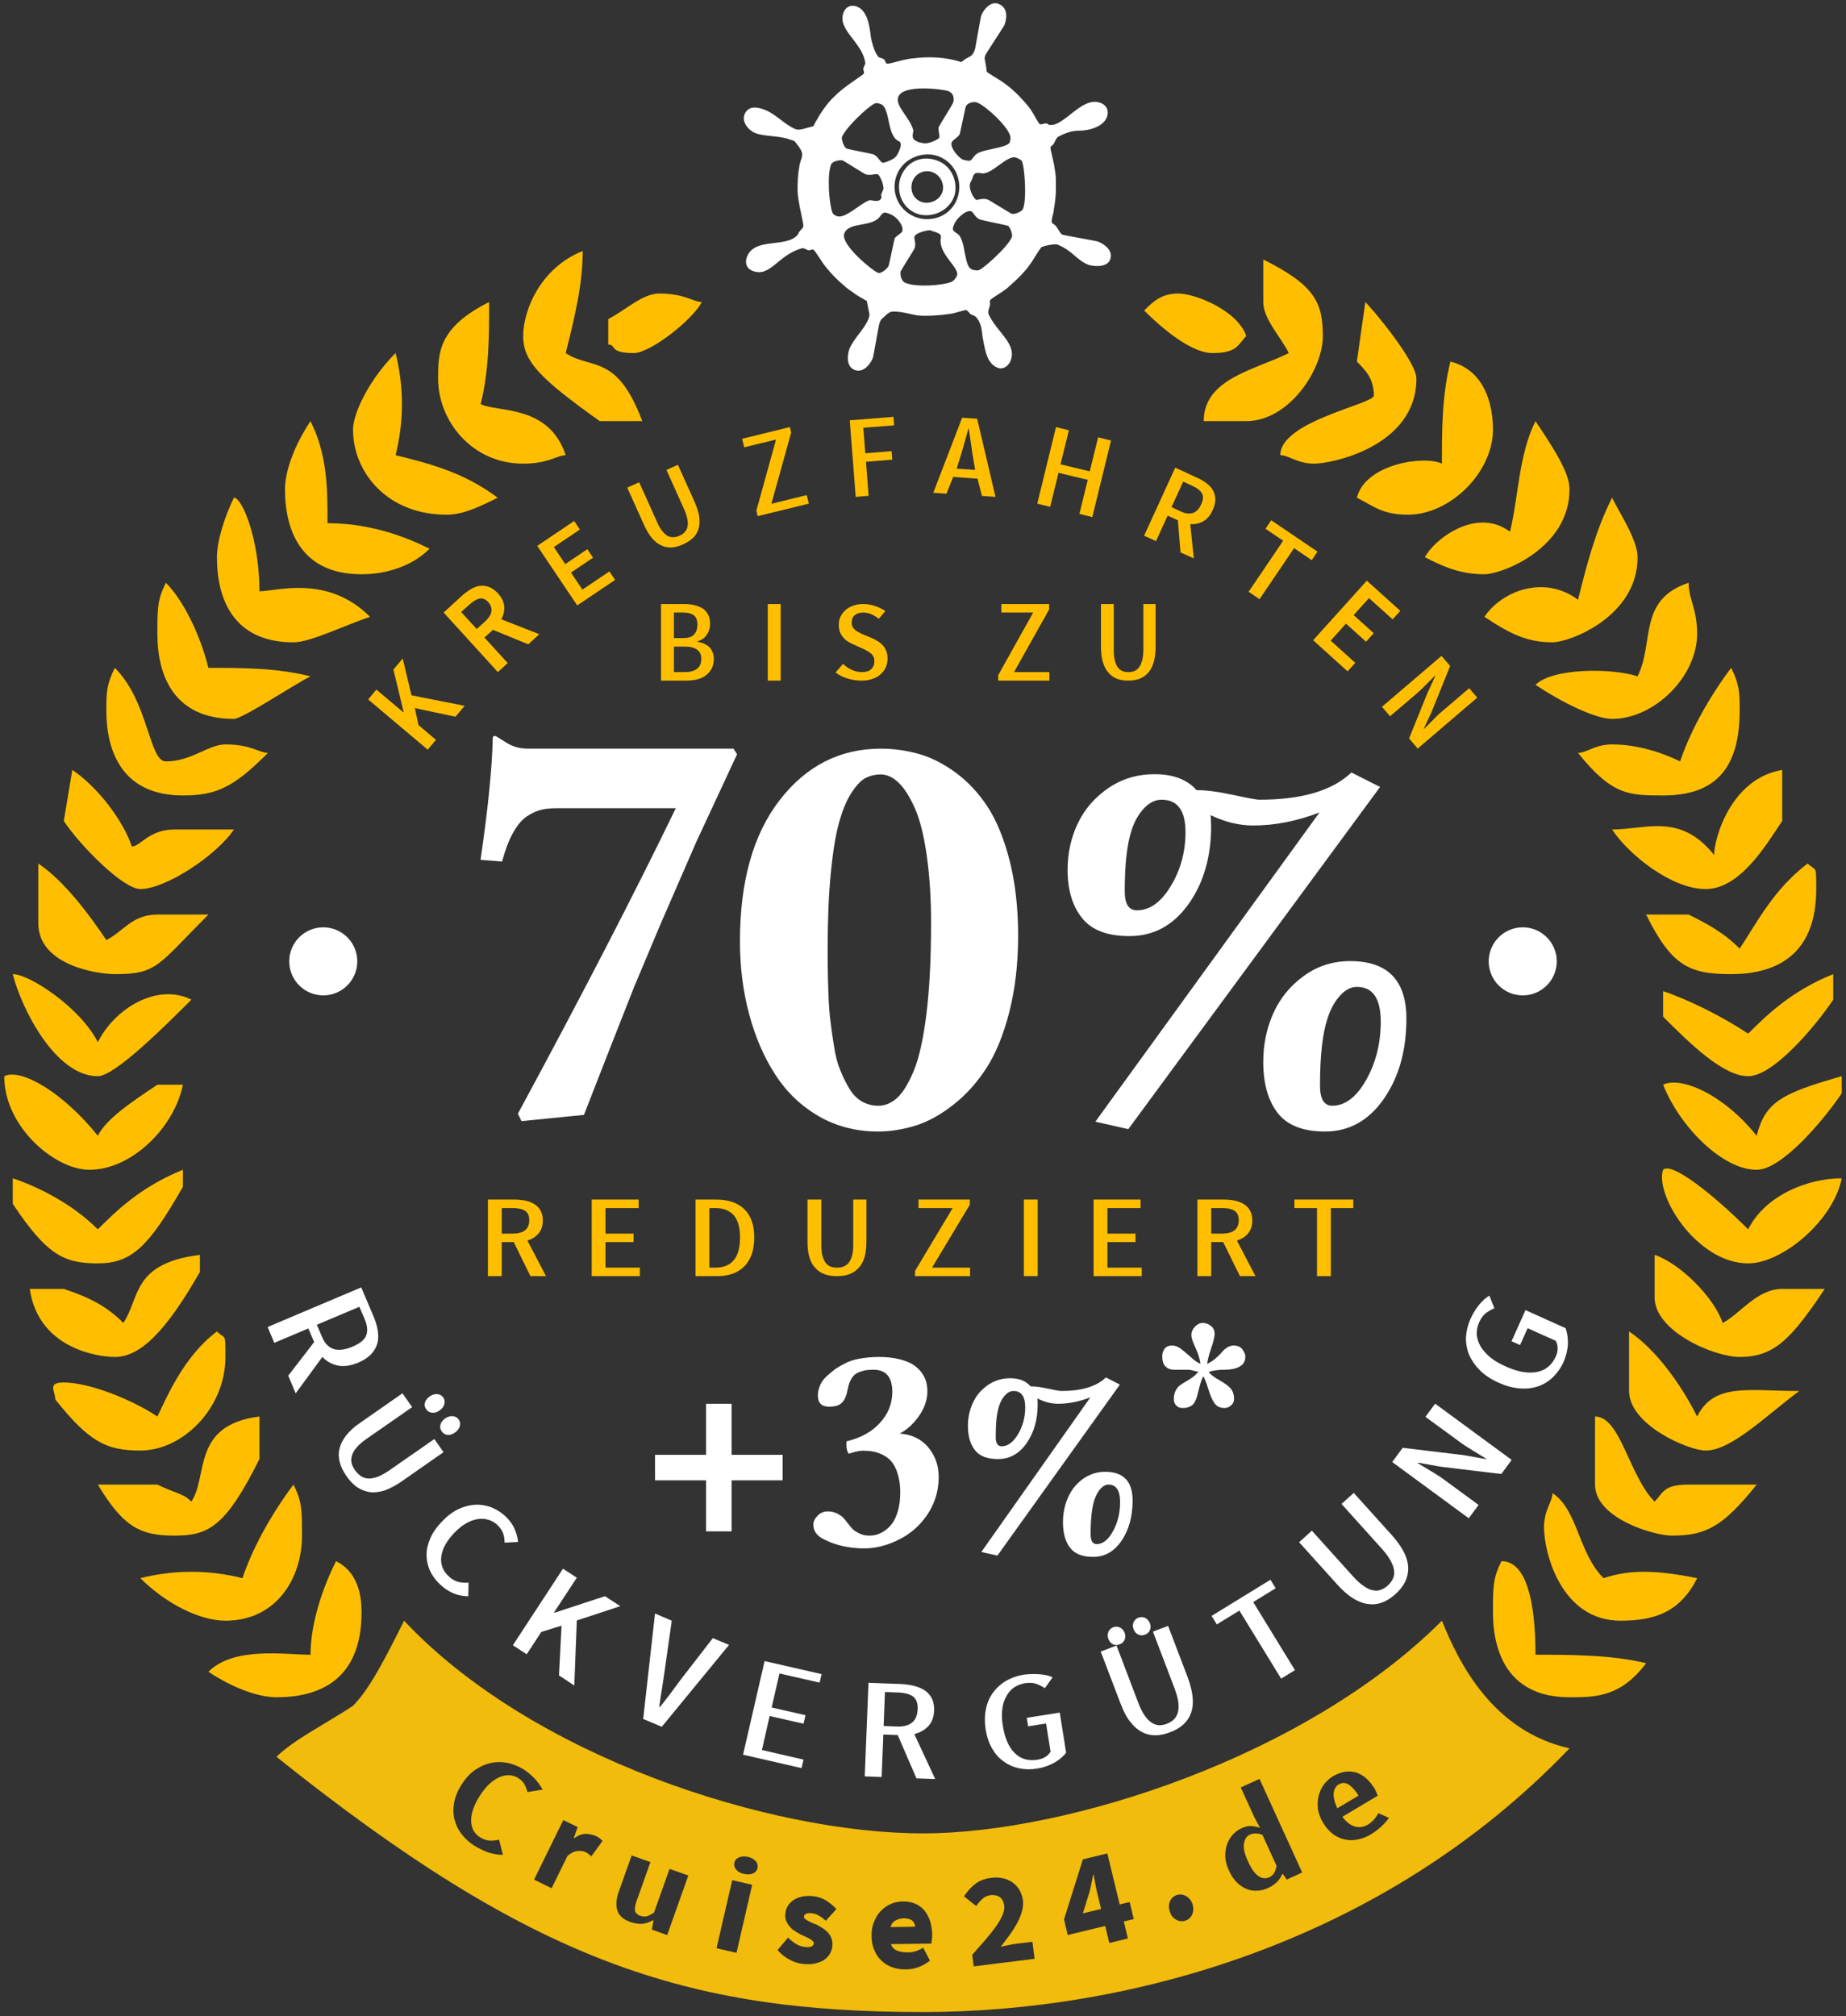 <?xml version="1.0" standalone="no"?>
<!-- Generator: Adobe Fireworks 10, Export SVG Extension by Aaron Beall (http://fireworks.abeall.com) . Version: 0.6.1  -->
<!DOCTYPE svg PUBLIC "-//W3C//DTD SVG 1.1//EN" "http://www.w3.org/Graphics/SVG/1.1/DTD/svg11.dtd">
<svg id="Untitled-Seite%201" viewBox="0 0 217 237" style="background-color:#ffffff00" version="1.1"
	xmlns="http://www.w3.org/2000/svg" xmlns:xlink="http://www.w3.org/1999/xlink" xml:space="preserve"
	x="0px" y="0px" width="217px" height="237px"
>
	<rect x="0" y="0" width="217" height="237" fill="#333333" stroke="none"/>
	<g id="Ebene%201">
		<path d="M 66.5 41.5 C 69.5 43.5 72.5 41.5 75.5 49.5 L 70.5 49.5 C 63.5 44.5 61.5 42.5 61.5 39.5 C 61.5 36.5 63.5 31.5 68.5 29.5 C 68.5 33.5 67.5 37.5 66.5 41.5 ZM 155.5 39.5 C 155.5 43.5 151.5 49.5 146.5 49.5 L 141.5 49.5 C 141.5 44.5 147.5 43.5 151.5 41.5 C 150.5 39.5 148.5 37.5 148.5 35.5 L 148.5 30.5 C 154.5 33.5 155.5 35.5 155.5 39.5 ZM 82.5 35.5 C 81.5 37.5 76.5 41.5 74.5 41.5 C 71.5 41.5 72.5 40.5 71.5 40.5 L 71.5 37.5 C 73.5 36.5 75.5 34.5 77.5 34.5 C 80.5 34.5 81.5 35.5 82.5 35.5 ZM 146.5 39.5 C 145.5 40.5 145.5 41.5 142.5 41.5 C 140.5 41.5 137.5 39.5 134.5 36.5 C 135.5 35.5 136.5 34.5 138.5 34.5 C 140.5 34.5 145.5 36.5 146.5 39.5 ZM 56.5 47.5 C 58.5 48.5 64.5 47.5 66.5 53.5 C 65.5 53.5 64.5 54.5 61.5 54.5 C 55.5 54.5 51.5 49.5 51.5 44.5 C 51.5 41.5 51.5 38.5 57.5 35.5 C 57.5 39.5 57.5 43.5 56.5 47.5 ZM 166.5 44.5 C 166.5 52.5 156.5 54.5 154.5 54.5 C 152.5 54.5 151.5 53.5 150.5 53.5 C 150.5 49.5 161.5 47.5 161.5 46.5 C 161.5 44.5 160.5 43.5 159.5 42.5 L 160.5 35.5 C 161.5 36.5 166.5 42.5 166.5 44.5 ZM 46.5 53.5 C 50.5 54.5 54.5 55.5 58.5 58.5 C 56.5 59.5 54.5 60.5 52.5 60.5 C 45.5 60.5 41.5 55.5 41.5 50.5 C 41.5 48.5 43.5 44.5 46.5 41.5 C 47.5 45.5 47.5 49.5 46.5 53.5 ZM 175.5 50.5 C 175.5 55.5 170.5 60.5 165.5 60.5 C 162.5 60.5 161.5 59.5 159.5 58.5 C 160.5 54.5 167.5 53.5 169.5 54.5 C 169.5 50.5 169.5 46.5 170.5 42.5 C 174.5 43.5 175.5 47.5 175.5 50.5 ZM 38.5 61.5 C 42.5 61.5 46.5 62.5 50.5 64.5 C 48.5 66.5 45.5 67.5 42.5 67.5 C 35.5 67.5 33.5 62.5 33.5 57.5 C 33.5 55.5 34.5 52.5 36.5 49.5 C 38.5 53.5 38.5 57.5 38.5 61.5 ZM 184.5 57.5 C 184.5 64.5 176.5 67.5 174.5 67.5 C 171.5 67.5 169.5 66.5 167.5 65.5 C 168.5 63.5 173.5 59.5 177.5 62.5 C 178.5 58.5 178.5 53.5 180.5 49.5 C 182.5 52.5 184.5 55.5 184.5 57.5 ZM 30.5 69.5 C 32.5 69.5 38.5 67.5 43.5 72.5 C 40.5 73.5 36.5 75.5 34.5 75.5 C 27.5 75.5 25.5 70.5 25.5 65.5 C 25.5 63.5 26.5 60.5 27.5 58.5 C 28.5 58.5 30.5 63.5 30.5 69.5 ZM 192.5 65.5 C 192.5 72.5 184.5 75.5 182.5 75.5 C 179.5 75.5 177.5 74.5 174.5 72.5 C 176.5 69.5 181.5 67.5 185.5 70.5 C 186.5 66.5 187.5 62.5 189.5 58.5 C 190.5 60.5 192.5 63.5 192.5 65.5 ZM 24.5 78.5 C 28.5 78.5 32.5 78.5 36.5 79.5 C 34.5 80.5 28.5 84.5 27.5 84.5 C 20.5 84.5 18.5 79.5 18.5 74.5 C 18.5 71.5 18.5 70.5 19.5 68.5 C 21.5 70.5 23.5 74.5 24.5 78.5 ZM 199.5 74.5 C 199.5 79.5 194.5 84.5 189.5 84.5 C 187.5 84.5 183.5 82.5 180.5 80.5 C 182.5 78.5 189.5 78.5 192.5 79.5 C 194.5 75.5 192.5 70.5 198.5 68.5 C 198.5 70.5 199.5 71.5 199.5 74.5 ZM 19.5 89.5 C 22.5 89.5 24.5 87.5 26.5 87.5 C 29.5 87.5 30.5 88.5 31.5 88.5 C 27.5 92.5 25.5 93.5 21.5 93.5 C 14.5 93.5 12.5 88.5 12.5 83.5 C 12.5 81.5 12.5 80.5 13.5 78.5 C 17.5 82.5 17.5 89.5 19.5 89.5 ZM 204.5 83.5 C 204.5 90.5 201.5 93.5 195.5 93.5 C 191.5 93.5 189.5 93.5 185.5 88.5 C 186.5 88.5 187.5 87.5 189.5 87.5 C 192.5 87.5 195.5 88.5 197.5 89.5 C 198.5 86.5 200.5 82.5 203.5 78.5 C 204.5 80.5 204.5 81.5 204.5 83.5 ZM 15.5 99.5 C 16.5 99.5 17.5 97.5 20.5 97.5 L 27.5 97.5 C 25.5 100.5 19.5 104.5 16.5 104.5 C 14.5 104.5 9.5 99.5 7.5 96.5 L 8.5 90.5 C 11.5 92.5 14.5 96.5 15.5 99.5 ZM 209.5 96.5 C 207.5 99.5 204.5 104.5 200.5 104.5 C 196.5 104.5 191.5 100.5 189.5 97.5 C 193.5 97.5 197.5 95.5 201.5 100.5 C 201.5 98.5 203.5 91.5 209.5 90.5 L 209.5 96.5 ZM 12.5 110.5 C 14.5 109.5 15.5 107.5 18.5 107.5 L 24.5 107.5 C 18.5 113.5 18.5 114.5 13.5 114.5 C 11.5 114.5 4.5 113.5 4.5 108.5 L 4.5 101.5 C 7.5 103.5 10.5 107.5 12.5 110.5 ZM 213.5 104.5 C 213.5 112.5 208.5 114.5 203.5 114.5 C 198.5 114.5 196.5 113.5 193.5 107.5 L 198.5 107.5 C 200.5 108.5 202.5 109.5 204.5 111.5 C 206.5 108.5 208.5 104.5 212.5 101.5 C 213.5 102.5 213.5 101.5 213.5 104.5 ZM 11.5 122.5 C 13.5 118.5 18.5 115.5 22.5 117.5 C 19.5 120.5 13.5 126.5 11.5 126.5 C 6.5 126.5 2.5 118.5 1.5 114.5 C 3.5 114.5 9.5 118.5 11.5 122.5 ZM 215.5 117.5 C 213.5 120.5 208.5 126.5 205.5 126.5 C 202.5 126.5 198.5 122.5 195.5 119.5 L 195.5 116.5 C 198.5 117.5 202.5 119.5 205.5 121.5 C 207.5 119.5 210.5 116.5 215.5 114.5 L 215.5 117.5 ZM 11.5 133.5 C 12.5 131.5 15.5 129.5 18.5 127.5 L 21.5 127.5 C 20.5 132.5 15.5 137.5 10.5 137.5 C 6.5 137.5 0.5 132.5 0.5 126.5 C 2.5 125.5 7.5 128.5 11.5 133.5 ZM 216.5 128.5 C 214.5 131.5 209.5 137.5 206.5 137.5 C 202.5 137.5 197.5 132.5 195.5 127.5 C 197.5 126.5 202.5 128.5 206.5 133.5 C 207.5 129.5 209.5 128.5 216.5 126.5 L 216.5 128.5 ZM 21.5 139.5 C 17.5 146.5 15.5 148.5 11.5 148.5 C 7.5 148.5 5.5 147.5 1.5 141.5 L 1.5 138.5 C 4.5 139.5 8.5 141.5 11.5 144.5 C 13.5 142.5 16.5 139.5 21.5 137.5 L 21.5 139.5 ZM 205.5 144.5 C 207.5 140.5 212.5 138.5 216.5 138.5 C 215.5 143.5 209.5 148.5 205.5 148.5 C 199.5 148.5 194.5 140.5 195.5 137.5 C 196.5 136.5 201.5 140.5 205.5 144.5 ZM 23.5 149.5 C 19.5 156.5 16.5 159.5 13.5 159.5 C 11.5 159.5 4.5 158.5 3.5 151.5 L 7.5 151.5 C 10.5 152.5 12.5 153.5 14.5 155.5 C 16.5 152.5 15.5 148.5 23.5 147.5 L 23.5 149.5 ZM 202.5 155.5 C 204.5 154.5 206.5 151.5 209.5 151.5 L 214.5 151.5 C 210.5 157.5 208.5 159.5 204.5 159.5 C 201.5 159.5 194.5 156.5 194.5 152.5 L 194.5 147.5 C 197.5 148.5 201.5 152.5 202.5 155.5 ZM 26.5 159.5 C 26.5 165.5 21.5 170.5 16.5 170.5 C 12.5 170.5 10.5 169.5 6.5 164.5 C 6.5 163.5 5.5 162.5 7.5 162.5 C 10.5 162.5 15.5 164.5 18.5 166.5 C 19.5 164.5 21.5 159.5 25.5 156.5 C 26.5 157.5 26.5 156.5 26.5 159.5 ZM 199.5 166.5 C 201.5 162.5 205.5 163.5 211.5 163.5 C 207.5 166.5 203.5 170.5 200.5 170.5 C 198.5 170.5 191.5 167.5 191.5 163.5 L 191.5 156.5 C 194.5 158.5 197.5 162.5 199.5 166.5 ZM 30.5 171.5 C 26.5 179.5 24.5 180.5 20.5 180.5 C 16.5 180.5 14.5 179.5 11.5 174.5 L 18.5 174.5 C 20.5 175.5 21.5 175.5 22.5 176.5 C 24.5 173.5 22.5 167.5 30.5 166.5 L 30.5 171.5 ZM 194.5 176.5 C 195.5 175.5 195.5 174.5 198.5 174.5 L 206.5 174.5 C 202.5 179.5 200.5 180.5 196.5 180.5 C 194.5 180.5 187.5 178.5 187.5 174.5 L 187.5 166.5 C 190.5 166.5 191.5 173.5 194.5 176.5 ZM 35.5 180.5 C 35.5 185.5 32.5 190.5 26.5 190.5 C 23.5 190.5 19.5 188.5 16.5 185.5 C 20.5 184.5 24.5 184.5 28.5 185.5 C 29.5 182.5 31.5 178.5 34.5 174.5 C 35.5 176.5 35.5 177.5 35.5 180.5 ZM 188.5 185.5 C 191.5 184.5 194.5 184.5 199.5 185.5 C 197.5 189.5 194.5 190.5 190.5 190.5 C 183.5 190.5 181.5 182.5 181.5 179.5 C 181.5 177.5 182.5 176.5 182.5 175.5 C 185.5 177.5 185.5 182.5 188.5 185.5 ZM 42.5 189.5 C 42.5 197.5 37.5 199.5 32.5 199.5 C 30.5 199.5 27.5 198.5 24.5 196.5 C 27.5 193.5 33.5 194.5 36.5 194.5 C 36.5 191.5 37.5 187.5 39.5 183.5 C 41.5 184.5 42.5 186.5 42.5 189.5 ZM 180.5 194.5 C 184.5 194.5 189.5 194.5 193.5 195.5 C 190.5 199.5 187.5 199.5 184.5 199.5 C 177.5 199.5 175.5 194.5 175.5 189.5 C 175.5 186.5 175.5 185.5 176.5 183.5 C 179.5 183.5 180.5 188.5 180.5 194.5 Z" fill="#ffbf00"/>
		<path id="Ellipse" d="M 175 113 C 175 110.791 176.791 109 179 109 C 181.209 109 183 110.791 183 113 C 183 115.209 181.209 117 179 117 C 176.791 117 175 115.209 175 113 Z" fill="#ffffff"/>
		<path id="Ellipse2" d="M 34 113 C 34 110.791 35.791 109 38 109 C 40.209 109 42 110.791 42 113 C 42 115.209 40.209 117 38 117 C 35.791 117 34 115.209 34 113 Z" fill="#ffffff"/>
		<path d="M 53.383 211.897 C 53.258 212.6 53.274 213.256 53.43 213.881 C 53.586 214.49 53.852 215.053 54.258 215.584 C 54.664 216.1 55.149 216.553 55.742 216.928 C 56.305 217.287 56.883 217.553 57.446 217.756 C 58.008 217.928 58.571 218.022 59.117 218.022 L 58.664 216.24 C 58.289 216.334 57.914 216.365 57.539 216.35 C 57.164 216.318 56.789 216.193 56.414 215.943 C 55.742 215.522 55.399 214.881 55.383 214.022 C 55.367 213.147 55.711 212.162 56.43 211.037 C 56.774 210.506 57.133 210.053 57.524 209.693 C 57.914 209.334 58.305 209.068 58.696 208.897 C 59.086 208.725 59.477 208.647 59.852 208.662 C 60.227 208.678 60.586 208.787 60.914 208.99 C 61.227 209.193 61.477 209.428 61.633 209.693 C 61.789 209.975 61.914 210.287 62.008 210.647 L 63.789 210.35 C 63.586 209.975 63.305 209.584 62.93 209.147 C 62.555 208.725 62.086 208.334 61.524 207.959 C 60.93 207.6 60.305 207.35 59.649 207.209 C 58.992 207.084 58.336 207.084 57.696 207.225 C 57.039 207.365 56.43 207.647 55.836 208.053 C 55.242 208.459 54.727 209.022 54.274 209.74 C 53.805 210.475 53.508 211.193 53.383 211.897 L 53.383 211.897 ZM 62.783 220.93 L 64.845 221.946 L 66.705 218.149 C 67.111 217.805 67.502 217.602 67.877 217.571 C 68.252 217.54 68.564 217.571 68.83 217.696 C 68.97 217.774 69.095 217.852 69.189 217.915 C 69.283 217.993 69.392 218.086 69.517 218.196 L 70.83 216.383 C 70.736 216.29 70.642 216.196 70.533 216.102 C 70.408 216.008 70.267 215.915 70.08 215.821 C 69.72 215.665 69.314 215.571 68.877 215.555 C 68.439 215.555 67.97 215.727 67.486 216.071 L 67.439 216.055 L 67.908 214.758 L 66.22 213.93 L 62.783 220.93 L 62.783 220.93 ZM 72.74 222.341 C 72.428 223.216 72.381 223.951 72.569 224.56 C 72.756 225.154 73.256 225.607 74.069 225.904 C 74.569 226.076 75.037 226.154 75.459 226.138 C 75.881 226.091 76.319 225.951 76.772 225.701 L 76.819 225.716 L 76.631 226.81 L 78.428 227.451 L 80.912 220.451 L 78.709 219.669 L 76.881 224.81 C 76.553 225.029 76.272 225.169 76.037 225.248 C 75.787 225.294 75.537 225.279 75.256 225.185 C 74.944 225.076 74.74 224.888 74.662 224.638 C 74.584 224.388 74.647 223.966 74.85 223.404 L 76.459 218.873 L 74.256 218.091 L 72.74 222.341 L 72.74 222.341 ZM 88.497 220.213 C 88.794 220.088 88.981 219.869 89.044 219.572 C 89.106 219.275 89.044 219.01 88.841 218.76 C 88.622 218.525 88.325 218.354 87.919 218.26 C 87.512 218.182 87.169 218.197 86.872 218.322 C 86.575 218.447 86.387 218.65 86.325 218.947 C 86.262 219.244 86.325 219.51 86.544 219.76 C 86.747 220.01 87.044 220.182 87.45 220.26 C 87.856 220.354 88.2 220.338 88.497 220.213 L 88.497 220.213 ZM 84.231 228.994 L 86.575 229.541 L 88.419 221.541 L 86.075 220.994 L 84.231 228.994 L 84.231 228.994 ZM 91.404 229.204 C 91.747 229.626 92.185 229.985 92.716 230.282 C 93.232 230.579 93.747 230.766 94.279 230.829 C 94.81 230.891 95.279 230.891 95.701 230.813 C 96.122 230.72 96.482 230.595 96.794 230.423 C 97.091 230.235 97.326 230.001 97.513 229.72 C 97.685 229.438 97.794 229.126 97.841 228.782 C 97.872 228.438 97.841 228.126 97.747 227.86 C 97.654 227.595 97.513 227.36 97.326 227.157 C 97.138 226.954 96.919 226.782 96.685 226.626 C 96.451 226.485 96.216 226.345 95.982 226.22 C 95.779 226.157 95.591 226.079 95.404 225.985 C 95.216 225.907 95.06 225.829 94.935 225.751 C 94.81 225.688 94.701 225.61 94.622 225.532 C 94.529 225.454 94.497 225.36 94.513 225.266 C 94.544 224.954 94.872 224.829 95.482 224.891 C 95.747 224.923 96.013 225.016 96.279 225.173 C 96.544 225.329 96.81 225.532 97.076 225.766 L 98.326 224.391 C 98.013 224.063 97.638 223.751 97.216 223.454 C 96.779 223.157 96.263 222.97 95.669 222.891 C 95.201 222.829 94.779 222.845 94.388 222.907 C 93.997 222.985 93.654 223.11 93.372 223.282 C 93.076 223.454 92.841 223.673 92.654 223.954 C 92.466 224.235 92.357 224.548 92.326 224.891 C 92.279 225.22 92.31 225.516 92.419 225.766 C 92.513 226.016 92.654 226.251 92.841 226.454 C 93.013 226.673 93.216 226.845 93.451 226.985 C 93.685 227.141 93.919 227.266 94.138 227.391 C 94.341 227.485 94.529 227.579 94.716 227.657 C 94.904 227.735 95.06 227.813 95.216 227.907 C 95.357 228.001 95.466 228.079 95.56 228.173 C 95.638 228.266 95.669 228.345 95.669 228.438 C 95.638 228.61 95.544 228.735 95.372 228.798 C 95.201 228.876 94.935 228.891 94.591 228.845 C 94.247 228.813 93.919 228.704 93.607 228.516 C 93.294 228.329 92.966 228.079 92.638 227.751 L 91.404 229.204 L 91.404 229.204 ZM 102.784 229.234 C 102.987 229.734 103.269 230.141 103.644 230.484 C 104.003 230.828 104.425 231.078 104.925 231.25 C 105.425 231.422 105.956 231.5 106.519 231.484 C 106.987 231.484 107.472 231.406 107.972 231.219 C 108.472 231.031 108.909 230.781 109.315 230.453 L 108.519 228.937 C 107.94 229.297 107.362 229.484 106.8 229.484 C 106.269 229.5 105.815 229.437 105.456 229.281 C 105.081 229.125 104.847 228.875 104.737 228.516 L 109.487 228.453 C 109.487 228.359 109.503 228.219 109.534 228.031 C 109.565 227.844 109.581 227.641 109.581 227.422 C 109.565 226.859 109.487 226.328 109.347 225.844 C 109.19 225.375 108.972 224.953 108.69 224.594 C 108.409 224.25 108.05 223.969 107.628 223.781 C 107.206 223.594 106.706 223.5 106.144 223.5 C 105.659 223.5 105.19 223.594 104.753 223.781 C 104.3 223.969 103.909 224.25 103.565 224.594 C 103.222 224.937 102.956 225.375 102.753 225.875 C 102.534 226.375 102.44 226.937 102.456 227.547 C 102.456 228.187 102.565 228.75 102.784 229.234 L 102.784 229.234 ZM 104.69 226.516 C 104.769 226.172 104.956 225.922 105.237 225.75 C 105.519 225.594 105.847 225.5 106.222 225.484 C 106.69 225.484 107.034 225.578 107.253 225.766 C 107.456 225.953 107.565 226.187 107.565 226.469 L 104.69 226.516 L 104.69 226.516 ZM 114.457 231.132 L 121.614 230.242 L 121.364 228.242 L 119.317 228.492 C 119.067 228.523 118.786 228.585 118.473 228.648 C 118.161 228.71 117.879 228.773 117.629 228.835 C 117.989 228.382 118.332 227.914 118.676 227.445 C 119.02 226.976 119.317 226.507 119.567 226.039 C 119.817 225.57 120.004 225.117 120.129 224.679 C 120.254 224.242 120.286 223.804 120.254 223.398 C 120.192 222.929 120.051 222.523 119.848 222.164 C 119.629 221.804 119.364 221.507 119.036 221.273 C 118.692 221.039 118.317 220.867 117.895 220.773 C 117.457 220.679 117.004 220.664 116.504 220.726 C 115.77 220.82 115.161 221.054 114.676 221.414 C 114.192 221.773 113.754 222.273 113.317 222.898 L 114.754 224.039 C 114.973 223.726 115.207 223.46 115.473 223.21 C 115.739 222.96 116.051 222.82 116.426 222.757 C 116.864 222.71 117.239 222.789 117.536 222.992 C 117.817 223.21 117.989 223.539 118.051 224.007 C 118.082 224.351 118.02 224.71 117.848 225.101 C 117.676 225.507 117.426 225.945 117.098 226.414 C 116.754 226.898 116.348 227.414 115.864 227.976 C 115.379 228.539 114.848 229.132 114.286 229.773 L 114.457 231.132 L 114.457 231.132 ZM 127.293 224.899 L 128.09 222.321 C 128.153 222.008 128.231 221.68 128.309 221.352 C 128.371 221.024 128.434 220.696 128.496 220.383 L 128.559 220.368 C 128.621 220.696 128.684 221.086 128.778 221.524 C 128.856 221.977 128.934 222.368 129.028 222.696 L 129.434 224.383 L 127.293 224.899 L 127.293 224.899 ZM 132.793 223.571 L 131.621 223.852 L 130.168 217.852 L 127.293 218.555 L 125.074 225.618 L 125.512 227.446 L 129.918 226.383 L 130.403 228.383 L 132.59 227.852 L 132.106 225.852 L 133.278 225.571 L 132.793 223.571 L 132.793 223.571 ZM 138.262 225.642 C 138.605 225.845 138.98 225.876 139.355 225.751 C 139.73 225.626 139.996 225.376 140.152 225.001 C 140.308 224.626 140.308 224.235 140.183 223.813 C 140.027 223.376 139.762 223.063 139.418 222.86 C 139.058 222.673 138.699 222.626 138.324 222.751 C 137.949 222.876 137.683 223.126 137.527 223.501 C 137.371 223.876 137.371 224.282 137.527 224.72 C 137.652 225.142 137.902 225.454 138.262 225.642 L 138.262 225.642 ZM 145.308 221.177 C 145.651 221.536 146.026 221.802 146.433 221.989 C 146.839 222.177 147.261 222.255 147.714 222.239 C 148.151 222.239 148.605 222.13 149.073 221.911 C 149.433 221.755 149.761 221.536 150.058 221.255 C 150.355 220.989 150.573 220.661 150.73 220.286 L 150.792 220.255 L 151.261 220.927 L 153.073 220.098 L 148.058 209.098 L 145.855 210.098 L 147.448 213.598 L 148.12 214.848 C 147.745 214.723 147.386 214.661 147.058 214.63 C 146.73 214.614 146.355 214.708 145.933 214.895 C 145.542 215.083 145.214 215.333 144.901 215.661 C 144.605 216.005 144.386 216.38 144.23 216.817 C 144.089 217.255 144.026 217.723 144.026 218.223 C 144.058 218.723 144.183 219.255 144.433 219.802 C 144.683 220.364 144.98 220.817 145.308 221.177 L 145.308 221.177 ZM 146.23 216.692 C 146.323 216.161 146.542 215.817 146.901 215.661 C 147.089 215.567 147.308 215.52 147.558 215.505 C 147.808 215.505 148.089 215.552 148.401 215.677 L 150.058 219.302 C 149.995 219.677 149.886 219.973 149.761 220.177 C 149.62 220.395 149.433 220.552 149.198 220.661 C 148.761 220.848 148.339 220.802 147.917 220.505 C 147.48 220.208 147.073 219.614 146.683 218.739 C 146.292 217.895 146.136 217.223 146.23 216.692 L 146.23 216.692 ZM 156.652 215.549 C 157.089 215.877 157.543 216.096 158.043 216.205 C 158.543 216.33 159.043 216.33 159.574 216.221 C 160.105 216.127 160.605 215.924 161.105 215.643 C 161.511 215.393 161.918 215.096 162.308 214.752 C 162.683 214.409 163.011 214.049 163.277 213.674 L 162.027 213.127 C 161.699 213.721 161.293 214.174 160.793 214.471 C 160.324 214.752 159.824 214.83 159.324 214.705 C 158.808 214.58 158.293 214.205 157.793 213.549 L 161.964 211.065 C 161.918 210.987 161.871 210.862 161.808 210.705 C 161.746 210.549 161.652 210.377 161.558 210.19 C 161.277 209.752 160.964 209.362 160.621 209.049 C 160.277 208.737 159.886 208.502 159.48 208.362 C 159.058 208.237 158.621 208.19 158.152 208.252 C 157.683 208.315 157.199 208.487 156.714 208.768 C 156.308 209.018 155.949 209.346 155.636 209.737 C 155.355 210.143 155.136 210.58 155.011 211.065 C 154.886 211.549 154.871 212.065 154.918 212.596 C 154.996 213.143 155.199 213.69 155.511 214.221 C 155.855 214.784 156.23 215.221 156.652 215.549 L 156.652 215.549 ZM 157.199 212.549 C 156.871 211.83 156.73 211.221 156.777 210.752 C 156.839 210.284 157.027 209.955 157.355 209.752 C 157.761 209.502 158.168 209.518 158.574 209.784 C 158.964 210.049 159.339 210.471 159.699 211.065 L 157.199 212.549 L 157.199 212.549 ZM 108.5 215.5 C 125.5 215.5 153.5 206.5 169.5 190.5 C 171.5 195.5 175.5 203.5 184.5 205.5 C 162.5 228.5 132.5 236.5 108.5 236.5 C 80.5 236.5 62.5 230.5 32.5 206.5 C 34.5 204.5 38.5 202.5 41.5 200.5 C 43.5 198.5 45.5 194.5 47.5 190.5 C 62.5 206.5 90.5 215.5 108.5 215.5 Z" fill="#f1bc0b"/>
		<path d="M 162.45 83.08 L 163.403 84.19 L 166.465 81.58 C 166.84 81.252 167.231 80.893 167.606 80.502 C 167.981 80.127 168.34 79.752 168.7 79.409 L 168.731 79.44 L 167.825 81.393 L 165.637 86.799 L 166.653 87.987 L 173.653 82.002 L 172.7 80.893 L 169.668 83.487 C 169.262 83.815 168.871 84.174 168.496 84.58 L 167.403 85.674 L 167.371 85.643 L 168.278 83.705 L 170.465 78.284 L 169.45 77.096 L 162.45 83.08 L 162.45 83.08 ZM 154.362 75.255 L 158.409 78.911 L 159.315 77.911 L 156.424 75.302 L 158.221 73.302 L 160.58 75.427 L 161.487 74.427 L 159.127 72.302 L 160.924 70.302 L 163.705 72.802 L 164.612 71.802 L 160.674 68.255 L 154.362 75.255 L 154.362 75.255 ZM 146.777 69.557 L 148.058 70.432 L 152.12 64.432 L 154.199 65.839 L 154.87 64.839 L 149.433 61.151 L 148.761 62.151 L 150.839 63.557 L 146.777 69.557 L 146.777 69.557 ZM 140.338 65.638 L 139.916 61.606 C 140.463 61.653 140.963 61.544 141.432 61.278 C 141.9 61.028 142.275 60.575 142.557 59.95 C 142.775 59.481 142.869 59.06 142.869 58.685 C 142.853 58.31 142.76 57.981 142.603 57.669 C 142.432 57.356 142.197 57.091 141.885 56.841 C 141.572 56.591 141.197 56.372 140.791 56.185 L 138.15 54.966 L 134.494 62.966 L 135.885 63.606 L 137.26 60.606 L 138.463 61.153 L 138.775 64.935 L 140.338 65.638 L 140.338 65.638 ZM 139.088 56.606 L 140.197 57.122 C 140.728 57.372 141.103 57.653 141.291 57.997 C 141.478 58.341 141.447 58.763 141.197 59.294 C 140.947 59.825 140.635 60.169 140.228 60.294 C 139.822 60.419 139.353 60.372 138.822 60.122 L 137.713 59.606 L 139.088 56.606 L 139.088 56.606 ZM 121.931 59.2 L 123.447 59.575 L 124.431 55.575 L 127.869 56.403 L 126.885 60.403 L 128.4 60.778 L 130.603 51.778 L 129.088 51.403 L 128.103 55.403 L 124.666 54.575 L 125.65 50.575 L 124.135 50.2 L 121.931 59.2 L 121.931 59.2 ZM 115.427 58.294 L 117.021 58.403 L 114.865 49.216 L 113.099 49.106 L 109.709 57.919 L 111.255 58.028 L 112.052 56.059 L 114.912 56.263 L 115.427 58.294 L 115.427 58.294 ZM 112.459 55.091 L 112.849 53.825 C 113.021 53.278 113.193 52.716 113.349 52.138 C 113.505 51.575 113.677 50.981 113.834 50.388 L 113.88 50.403 C 113.974 50.997 114.052 51.591 114.146 52.184 C 114.224 52.778 114.318 53.372 114.412 53.934 L 114.63 55.231 L 112.459 55.091 L 112.459 55.091 ZM 100.591 58.405 L 102.107 58.28 L 101.795 54.28 L 104.888 54.03 L 104.81 53.03 L 101.716 53.28 L 101.482 50.28 L 105.107 49.998 L 105.029 48.998 L 99.888 49.405 L 100.591 58.405 L 100.591 58.405 ZM 89.067 60.669 L 95.082 59.2 L 94.832 58.2 L 90.676 59.216 L 93.004 50.841 L 92.848 50.2 L 87.239 51.575 L 87.489 52.575 L 91.223 51.669 L 88.911 60.029 L 89.067 60.669 L 89.067 60.669 ZM 75.717 61.722 C 76.014 62.378 76.326 62.894 76.67 63.285 C 77.014 63.675 77.373 63.956 77.78 64.128 C 78.17 64.316 78.576 64.378 78.998 64.347 C 79.42 64.316 79.858 64.191 80.326 63.972 C 80.78 63.769 81.155 63.519 81.467 63.222 C 81.78 62.941 81.983 62.581 82.108 62.175 C 82.233 61.769 82.264 61.3 82.201 60.785 C 82.139 60.269 81.951 59.691 81.67 59.035 L 79.686 54.628 L 78.342 55.238 L 80.436 59.894 C 80.623 60.331 80.748 60.722 80.811 61.066 C 80.873 61.41 80.873 61.691 80.811 61.941 C 80.748 62.191 80.623 62.41 80.467 62.566 C 80.311 62.738 80.108 62.878 79.873 62.972 C 79.623 63.081 79.389 63.144 79.17 63.144 C 78.936 63.16 78.701 63.113 78.483 62.988 C 78.264 62.863 78.045 62.675 77.842 62.41 C 77.623 62.144 77.42 61.785 77.233 61.347 L 75.139 56.691 L 73.733 57.316 L 75.717 61.722 L 75.717 61.722 ZM 67.855 71.164 L 72.308 68.164 L 71.636 67.164 L 68.464 69.304 L 67.12 67.304 L 69.714 65.554 L 69.042 64.554 L 66.448 66.304 L 65.105 64.304 L 68.167 62.242 L 67.495 61.242 L 63.151 64.164 L 67.855 71.164 L 67.855 71.164 ZM 63.399 74.546 L 58.931 72.796 C 59.196 72.296 59.306 71.796 59.274 71.265 C 59.227 70.749 58.977 70.234 58.524 69.734 C 58.181 69.374 57.837 69.124 57.493 68.999 C 57.165 68.874 56.806 68.828 56.462 68.859 C 56.118 68.89 55.774 69.015 55.399 69.218 C 55.056 69.421 54.712 69.671 54.368 69.968 L 52.149 71.999 L 58.524 78.999 L 59.681 77.937 L 56.946 74.937 L 57.946 74.031 L 62.102 75.734 L 63.399 74.546 L 63.399 74.546 ZM 54.212 71.937 L 55.149 71.093 C 55.602 70.687 56.009 70.437 56.352 70.359 C 56.727 70.281 57.071 70.421 57.399 70.781 C 57.712 71.124 57.821 71.499 57.759 71.89 C 57.696 72.281 57.431 72.687 56.977 73.093 L 56.04 73.937 L 54.212 71.937 L 54.212 71.937 ZM 50.278 88.12 L 51.246 86.963 L 49.2 85.229 L 48.762 83.229 L 53.543 84.245 L 54.621 82.963 L 48.371 81.729 L 47.34 77.401 L 46.246 78.698 L 47.45 83.698 L 47.418 83.729 L 44.246 81.057 L 43.278 82.213 L 50.278 88.12 L 50.278 88.12 Z" fill="#ffbf00"/>
		<path d="M 178.637 163.196 C 179.434 163.258 180.153 163.18 180.809 162.946 C 181.465 162.727 182.043 162.368 182.559 161.868 C 183.059 161.383 183.481 160.79 183.793 160.102 C 184.106 159.383 184.278 158.665 184.309 157.962 C 184.324 157.274 184.231 156.649 184.043 156.118 L 179.324 153.993 L 177.684 157.649 L 178.684 158.102 L 179.574 156.118 L 182.887 157.602 C 183.028 157.883 183.106 158.18 183.106 158.493 C 183.106 158.805 183.028 159.118 182.903 159.415 C 182.418 160.477 181.653 161.102 180.606 161.274 C 179.574 161.462 178.34 161.227 176.934 160.587 C 176.246 160.274 175.653 159.93 175.153 159.524 C 174.684 159.118 174.309 158.696 174.043 158.258 C 173.793 157.821 173.637 157.352 173.59 156.883 C 173.574 156.415 173.653 155.93 173.856 155.462 C 174.074 154.977 174.34 154.618 174.637 154.368 C 174.949 154.133 175.293 153.93 175.668 153.774 L 175.074 152.29 C 174.887 152.399 174.699 152.54 174.496 152.712 C 174.324 152.883 174.121 153.071 173.934 153.29 C 173.746 153.508 173.559 153.774 173.371 154.055 C 173.184 154.352 173.012 154.68 172.856 155.024 C 172.543 155.743 172.371 156.462 172.324 157.18 C 172.309 157.899 172.434 158.602 172.699 159.258 C 172.996 159.915 173.418 160.524 173.981 161.087 C 174.559 161.649 175.278 162.133 176.137 162.508 C 177.012 162.915 177.856 163.133 178.637 163.196 L 178.637 163.196 ZM 172.655 178.458 L 173.812 176.896 L 169.874 174.005 C 169.374 173.63 168.843 173.287 168.265 172.943 C 167.718 172.615 167.187 172.302 166.671 171.99 L 166.718 171.927 L 169.327 172.396 L 176.483 173.255 L 177.702 171.599 L 168.702 164.99 L 167.562 166.537 L 171.468 169.396 C 171.968 169.771 172.515 170.13 173.093 170.474 C 173.671 170.818 174.202 171.146 174.702 171.458 L 174.671 171.505 L 172.046 171.037 L 164.89 170.177 L 163.655 171.849 L 172.655 178.458 L 172.655 178.458 ZM 157.182 186.23 C 157.838 186.964 158.479 187.511 159.072 187.886 C 159.697 188.261 160.275 188.48 160.854 188.542 C 161.416 188.62 161.963 188.558 162.494 188.355 C 163.025 188.151 163.541 187.823 164.041 187.37 C 164.525 186.933 164.9 186.464 165.166 185.948 C 165.416 185.448 165.541 184.901 165.541 184.323 C 165.525 183.745 165.369 183.136 165.057 182.495 C 164.744 181.855 164.26 181.167 163.604 180.433 L 159.135 175.48 L 157.697 176.776 L 162.494 182.105 C 162.932 182.605 163.275 183.073 163.494 183.495 C 163.713 183.917 163.854 184.308 163.885 184.651 C 163.916 184.995 163.854 185.308 163.729 185.589 C 163.588 185.87 163.385 186.136 163.135 186.37 C 162.869 186.605 162.588 186.776 162.307 186.87 C 162.025 186.98 161.713 186.995 161.369 186.917 C 161.025 186.855 160.666 186.683 160.275 186.401 C 159.869 186.136 159.463 185.745 159.01 185.245 L 154.213 179.917 L 152.713 181.276 L 157.182 186.23 L 157.182 186.23 ZM 150.599 197.311 L 152.224 196.311 L 147.317 188.311 L 149.958 186.686 L 149.349 185.686 L 142.427 189.936 L 143.036 190.936 L 145.692 189.311 L 150.599 197.311 L 150.599 197.311 ZM 135.172 191.612 C 135.282 191.362 135.282 191.096 135.172 190.799 C 135.047 190.518 134.875 190.299 134.625 190.174 C 134.375 190.049 134.11 190.049 133.828 190.143 C 133.547 190.252 133.36 190.44 133.25 190.69 C 133.141 190.955 133.141 191.237 133.266 191.518 C 133.375 191.815 133.563 192.018 133.813 192.127 C 134.063 192.252 134.313 192.252 134.594 192.143 C 134.875 192.049 135.063 191.862 135.172 191.612 L 135.172 191.612 ZM 132.203 192.737 C 132.313 192.487 132.313 192.221 132.203 191.924 C 132.094 191.643 131.907 191.424 131.641 191.299 C 131.407 191.174 131.141 191.174 130.86 191.268 C 130.578 191.393 130.391 191.58 130.282 191.83 C 130.188 192.096 130.188 192.377 130.297 192.659 C 130.422 192.955 130.594 193.159 130.828 193.268 C 131.094 193.393 131.344 193.393 131.625 193.268 C 131.907 193.174 132.094 192.987 132.203 192.737 L 132.203 192.737 ZM 131.703 200.19 C 132.047 201.096 132.407 201.815 132.844 202.362 C 133.266 202.909 133.719 203.315 134.219 203.58 C 134.719 203.846 135.235 203.971 135.797 203.971 C 136.36 203.971 136.938 203.846 137.547 203.612 C 138.141 203.393 138.657 203.096 139.078 202.721 C 139.485 202.362 139.797 201.909 140 201.377 C 140.188 200.846 140.266 200.237 140.203 199.549 C 140.141 198.862 139.953 198.08 139.625 197.174 L 137.313 191.112 L 135.532 191.784 L 138.063 198.44 C 138.297 199.065 138.453 199.627 138.516 200.096 C 138.578 200.565 138.547 200.971 138.453 201.299 C 138.36 201.627 138.203 201.893 137.985 202.112 C 137.766 202.33 137.485 202.487 137.172 202.612 C 136.844 202.737 136.532 202.799 136.235 202.784 C 135.922 202.768 135.641 202.659 135.36 202.471 C 135.078 202.284 134.797 202.002 134.532 201.612 C 134.266 201.221 134.016 200.705 133.782 200.08 L 131.25 193.424 L 129.391 194.127 L 131.703 200.19 L 131.703 200.19 ZM 116.623 205.522 C 116.998 206.163 117.451 206.678 117.998 207.053 C 118.529 207.444 119.139 207.709 119.811 207.85 C 120.467 207.991 121.17 208.006 121.92 207.881 C 122.686 207.756 123.357 207.522 123.951 207.178 C 124.545 206.834 124.998 206.459 125.326 206.022 L 124.576 201.303 L 120.701 201.913 L 120.857 202.913 L 122.967 202.584 L 123.498 205.897 C 123.342 206.147 123.123 206.366 122.873 206.522 C 122.607 206.678 122.311 206.788 121.998 206.834 C 120.873 207.022 119.967 206.756 119.264 206.038 C 118.561 205.334 118.107 204.272 117.889 202.866 C 117.764 202.178 117.748 201.538 117.811 200.959 C 117.873 200.381 118.029 199.881 118.264 199.444 C 118.482 199.006 118.779 198.663 119.154 198.381 C 119.529 198.116 119.967 197.944 120.467 197.85 C 120.982 197.772 121.42 197.788 121.779 197.913 C 122.139 198.038 122.482 198.209 122.826 198.428 L 123.732 197.163 C 123.545 197.069 123.342 196.991 123.092 196.928 C 122.842 196.866 122.576 196.834 122.295 196.803 C 122.014 196.772 121.701 196.772 121.373 196.772 C 121.029 196.772 120.67 196.803 120.295 196.85 C 119.545 196.975 118.857 197.225 118.264 197.569 C 117.654 197.928 117.154 198.381 116.748 198.928 C 116.342 199.475 116.061 200.116 115.904 200.85 C 115.748 201.584 115.732 202.381 115.857 203.241 C 115.998 204.116 116.248 204.881 116.623 205.522 L 116.623 205.522 ZM 109.934 209.112 L 107.481 203.831 C 108.169 203.643 108.716 203.331 109.138 202.877 C 109.544 202.44 109.778 201.831 109.809 201.049 C 109.825 200.502 109.731 200.034 109.544 199.643 C 109.356 199.268 109.075 198.956 108.731 198.706 C 108.372 198.471 107.95 198.284 107.45 198.159 C 106.95 198.034 106.419 197.971 105.856 197.94 L 102.091 197.799 L 101.653 208.799 L 103.638 208.877 L 103.841 203.877 L 105.528 203.94 L 107.731 209.034 L 109.934 209.112 L 109.934 209.112 ZM 104.028 198.877 L 105.606 198.94 C 106.356 198.971 106.934 199.127 107.325 199.409 C 107.716 199.706 107.903 200.206 107.872 200.909 C 107.841 201.627 107.622 202.143 107.216 202.471 C 106.794 202.815 106.2 202.971 105.45 202.94 L 103.872 202.877 L 104.028 198.877 L 104.028 198.877 ZM 87.348 206.247 L 94.223 207.825 L 94.458 206.825 L 89.567 205.7 L 90.473 201.7 L 94.458 202.606 L 94.692 201.606 L 90.708 200.7 L 91.629 196.7 L 96.348 197.778 L 96.583 196.778 L 89.879 195.247 L 87.348 206.247 L 87.348 206.247 ZM 75.608 202.047 L 77.795 202.968 L 85.701 193.343 L 83.795 192.547 L 79.998 197.453 C 79.576 198.015 79.186 198.562 78.811 199.062 C 78.436 199.562 78.014 200.093 77.576 200.656 L 77.498 200.625 C 77.592 199.906 77.686 199.25 77.795 198.625 C 77.889 198 77.998 197.343 78.092 196.656 L 78.967 190.5 L 76.998 189.656 L 75.608 202.047 L 75.608 202.047 ZM 60.29 193.384 L 61.915 194.446 L 63.633 191.821 L 66.008 191.087 L 65.712 196.931 L 67.508 198.118 L 67.805 190.478 L 72.915 188.79 L 71.118 187.618 L 65.165 189.571 L 65.118 189.54 L 67.805 185.446 L 66.18 184.384 L 60.29 193.384 L 60.29 193.384 ZM 50.597 180.778 C 50.301 181.45 50.144 182.106 50.144 182.746 C 50.144 183.387 50.269 183.996 50.535 184.606 C 50.801 185.184 51.191 185.715 51.707 186.215 C 52.191 186.684 52.722 187.028 53.285 187.278 C 53.847 187.512 54.441 187.621 55.051 187.621 L 55.082 186.028 C 54.613 186.059 54.191 186.028 53.801 185.918 C 53.41 185.793 53.035 185.575 52.691 185.231 C 52.035 184.59 51.754 183.825 51.879 182.918 C 52.004 182.012 52.519 181.09 53.441 180.137 C 53.879 179.684 54.316 179.325 54.785 179.059 C 55.254 178.793 55.707 178.621 56.144 178.559 C 56.582 178.496 57.004 178.512 57.41 178.637 C 57.816 178.762 58.176 178.965 58.504 179.278 C 58.816 179.59 59.019 179.903 59.144 180.231 C 59.254 180.559 59.316 180.918 59.316 181.325 L 60.894 181.246 C 60.863 180.809 60.738 180.309 60.519 179.778 C 60.301 179.246 59.941 178.746 59.472 178.278 C 58.957 177.793 58.394 177.434 57.785 177.184 C 57.16 176.95 56.535 176.84 55.879 176.871 C 55.222 176.903 54.551 177.075 53.879 177.387 C 53.207 177.715 52.566 178.2 51.972 178.825 C 51.347 179.465 50.894 180.121 50.597 180.778 L 50.597 180.778 ZM 52.607 168.663 C 52.889 168.694 53.185 168.6 53.482 168.381 C 53.764 168.194 53.951 167.944 54.045 167.663 C 54.139 167.381 54.092 167.1 53.92 166.85 C 53.748 166.616 53.514 166.491 53.217 166.459 C 52.904 166.444 52.607 166.538 52.326 166.725 C 52.029 166.944 51.842 167.178 51.779 167.459 C 51.701 167.741 51.748 168.006 51.92 168.241 C 52.092 168.491 52.326 168.631 52.607 168.663 L 52.607 168.663 ZM 50.795 166.053 C 51.076 166.084 51.373 166.006 51.67 165.788 C 51.951 165.6 52.139 165.35 52.232 165.053 C 52.31 164.772 52.264 164.506 52.107 164.256 C 51.92 164.006 51.685 163.881 51.389 163.866 C 51.092 163.85 50.795 163.944 50.514 164.131 C 50.217 164.35 50.029 164.584 49.951 164.866 C 49.873 165.147 49.92 165.397 50.107 165.647 C 50.264 165.897 50.498 166.022 50.795 166.053 L 50.795 166.053 ZM 42.357 167.225 C 41.623 167.725 41.06 168.241 40.67 168.756 C 40.264 169.272 40.014 169.788 39.904 170.334 C 39.779 170.85 39.795 171.381 39.951 171.913 C 40.092 172.444 40.357 172.975 40.732 173.506 C 41.092 174.038 41.498 174.459 41.951 174.788 C 42.389 175.084 42.889 175.288 43.42 175.381 C 43.951 175.459 44.529 175.397 45.154 175.209 C 45.779 174.991 46.451 174.647 47.185 174.147 L 52.139 170.694 L 51.06 169.147 L 45.732 172.85 C 45.232 173.194 44.764 173.444 44.357 173.6 C 43.951 173.741 43.576 173.803 43.264 173.788 C 42.935 173.756 42.654 173.663 42.404 173.491 C 42.154 173.303 41.92 173.084 41.732 172.803 C 41.529 172.522 41.389 172.241 41.326 171.959 C 41.264 171.678 41.279 171.381 41.373 171.084 C 41.467 170.756 41.654 170.444 41.935 170.131 C 42.217 169.788 42.623 169.444 43.123 169.1 L 48.451 165.397 L 47.31 163.772 L 42.357 167.225 L 42.357 167.225 ZM 34.759 163.777 L 37.9 159.495 C 38.4 160.027 38.994 160.355 39.712 160.511 C 40.416 160.652 41.212 160.542 42.119 160.167 C 42.775 159.886 43.275 159.542 43.634 159.167 C 43.994 158.777 44.228 158.355 44.353 157.917 C 44.478 157.464 44.494 156.98 44.416 156.464 C 44.337 155.933 44.181 155.402 43.962 154.855 L 42.462 151.323 L 31.462 155.98 L 32.244 157.839 L 36.244 156.152 L 36.931 157.745 L 33.884 161.698 L 34.759 163.777 L 34.759 163.777 ZM 42.244 153.605 L 42.884 155.089 C 43.181 155.808 43.244 156.417 43.056 156.948 C 42.869 157.464 42.322 157.917 41.431 158.292 C 40.556 158.667 39.822 158.745 39.228 158.573 C 38.634 158.37 38.181 157.917 37.884 157.198 L 37.244 155.714 L 42.244 153.605 L 42.244 153.605 Z" fill="#ffffff"/>
		<path d="M 140.141 161.922 C 139.844 162.125 139.578 162.297 139.344 162.422 C 139.109 162.547 138.891 162.703 138.672 162.859 C 138.453 163.031 138.297 163.25 138.172 163.516 C 138.047 163.781 137.984 164.094 137.984 164.469 C 137.984 164.766 138.078 165.016 138.266 165.203 C 138.453 165.406 138.703 165.5 139 165.5 C 139.391 165.5 139.719 165.438 139.969 165.281 C 140.219 165.141 140.391 164.938 140.516 164.656 C 140.641 164.391 140.734 164.109 140.797 163.812 C 140.859 163.531 140.953 163.188 141.062 162.781 C 141.172 162.391 141.297 162.047 141.453 161.766 C 141.641 162.078 141.828 162.594 142.047 163.297 C 142.266 164.016 142.5 164.562 142.766 164.938 C 143.031 165.312 143.422 165.5 143.953 165.5 C 144.219 165.5 144.469 165.406 144.703 165.203 C 144.938 165.016 145.062 164.75 145.062 164.438 C 145.062 163.875 144.906 163.453 144.609 163.141 C 144.297 162.828 143.875 162.531 143.328 162.219 C 142.781 161.922 142.359 161.609 142.078 161.281 C 142.5 161.094 143.141 161 143.984 161 C 144.672 161 145.234 160.891 145.703 160.641 C 146.156 160.391 146.391 160 146.391 159.469 C 146.391 159.188 146.266 158.906 146.047 158.609 C 145.828 158.312 145.484 158.156 145.016 158.156 C 144.75 158.156 144.5 158.234 144.25 158.391 C 144 158.547 143.797 158.734 143.625 158.953 C 143.438 159.172 143.203 159.406 142.891 159.672 C 142.578 159.938 142.25 160.156 141.906 160.312 C 141.938 159.953 142.078 159.359 142.359 158.531 C 142.641 157.719 142.781 157.125 142.781 156.781 C 142.781 156.375 142.625 156.062 142.344 155.844 C 142.047 155.625 141.734 155.5 141.391 155.5 C 141.047 155.5 140.75 155.656 140.469 155.938 C 140.188 156.234 140.047 156.562 140.047 156.922 C 140.047 157.234 140.203 157.734 140.547 158.453 C 140.875 159.172 141.062 159.797 141.109 160.312 C 140.703 160.125 140.297 159.828 139.891 159.438 C 139.469 159.062 139.094 158.75 138.781 158.516 C 138.453 158.281 138.125 158.156 137.781 158.156 C 137.391 158.156 137.094 158.281 136.906 158.531 C 136.719 158.781 136.625 159.078 136.625 159.406 C 136.625 159.969 136.75 160.375 137.016 160.625 C 137.266 160.875 137.609 161 138.031 161 L 139.453 161 C 139.688 161 139.859 161.016 139.953 161.031 C 140.047 161.047 140.203 161.078 140.422 161.141 C 140.641 161.203 140.797 161.234 140.891 161.234 C 140.672 161.484 140.422 161.719 140.141 161.922 L 140.141 161.922 ZM 114.594 170.438 C 115.141 171.156 116.047 171.5 117.312 171.5 C 118.672 171.5 119.797 170.891 120.672 169.641 C 121.547 168.391 121.984 166.859 121.984 165.016 C 121.984 164.859 121.969 164.641 121.953 164.375 C 122.766 164.797 123.578 165 124.391 165 C 125.609 165 126.859 164.75 128.172 164.25 L 115.359 182.422 L 117.25 182.844 L 131.641 162.75 L 130 161.906 C 128.906 162.969 127.156 163.5 124.734 163.5 C 124.578 163.5 124.094 163.422 123.25 163.234 C 122.406 163.047 121.703 162.953 121.141 162.953 C 120.609 162.328 119.812 162 118.75 162 C 117.75 162 116.875 162.281 116.094 162.828 C 115.312 163.375 114.734 164.062 114.359 164.906 C 113.969 165.75 113.781 166.641 113.781 167.609 C 113.781 168.797 114.047 169.734 114.594 170.438 L 114.594 170.438 ZM 117.453 165.234 C 117.609 164.734 117.859 164.312 118.172 163.969 C 118.469 163.656 118.797 163.5 119.141 163.5 C 120.047 163.5 120.516 164.141 120.516 165.406 C 120.516 166.609 120.219 167.688 119.625 168.656 C 119.062 169.562 118.438 170 117.75 170 C 117.281 170 117.047 169.641 117.047 168.891 C 117.047 167.266 117.172 166.047 117.453 165.234 L 117.453 165.234 ZM 125.75 181.875 C 126.297 182.625 127.203 183 128.484 183 C 129.859 183 130.969 182.375 131.844 181.094 C 132.703 179.828 133.141 178.25 133.141 176.375 C 133.141 174.125 132.062 173 129.922 173 C 128.922 173 128.047 173.297 127.266 173.859 C 126.484 174.438 125.906 175.172 125.531 176.062 C 125.141 176.953 124.953 177.906 124.953 178.922 C 124.953 180.172 125.219 181.156 125.75 181.875 L 125.75 181.875 ZM 128.625 176.375 C 128.797 175.828 129.031 175.375 129.328 175.031 C 129.641 174.688 129.953 174.5 130.297 174.5 C 131.203 174.5 131.672 175.188 131.672 176.547 C 131.672 177.859 131.375 179.031 130.797 180.047 C 130.25 181.016 129.625 181.5 128.906 181.5 C 128.438 181.5 128.203 181.109 128.203 180.297 C 128.203 178.594 128.344 177.281 128.625 176.375 L 128.625 176.375 ZM 104.891 163.594 C 104.891 164.984 104.406 166.203 103.438 167.25 C 102.469 168.312 101.156 169.031 99.531 169.406 C 99.5 169.5 99.5 169.641 99.5 169.797 C 99.5 170.297 99.594 170.656 99.781 170.875 C 100.469 170.641 101.016 170.516 101.438 170.516 C 101.859 170.516 102.25 170.547 102.609 170.609 C 102.953 170.672 103.344 170.797 103.766 171 C 104.172 171.203 104.531 171.469 104.812 171.812 C 105.094 172.156 105.344 172.641 105.531 173.25 C 105.719 173.875 105.828 174.594 105.828 175.422 C 105.828 176.219 105.734 176.938 105.562 177.562 C 105.375 178.188 105.156 178.688 104.906 179.031 C 104.656 179.391 104.344 179.688 104 179.922 C 103.656 180.156 103.328 180.312 103.031 180.391 C 102.734 180.469 102.438 180.5 102.156 180.5 C 101.719 180.5 101.328 180.406 100.969 180.219 C 100.594 180.031 100.328 179.859 100.172 179.672 C 100.016 179.5 99.828 179.266 99.609 178.984 C 99.422 178.734 99.25 178.531 99.109 178.375 C 98.969 178.234 98.734 178.078 98.422 177.906 C 98.094 177.75 97.734 177.656 97.328 177.656 C 96.828 177.656 96.406 177.828 96.094 178.172 C 95.766 178.516 95.609 178.859 95.609 179.203 C 95.609 179.922 95.984 180.484 96.766 180.891 C 98.203 181.641 99.812 182 101.594 182 C 102.844 182 104.094 181.703 105.375 181.109 C 106.656 180.516 107.719 179.703 108.562 178.641 C 109.75 177.156 110.344 175.469 110.344 173.594 C 110.344 172.25 109.922 171.078 109.109 170.109 C 108.297 169.141 107.172 168.609 105.766 168.5 C 106.422 168.156 107.016 167.672 107.531 167.078 C 108.516 165.938 109.016 164.75 109.016 163.531 C 109.016 163.172 108.969 162.828 108.891 162.484 C 108.812 162.156 108.656 161.812 108.406 161.438 C 108.156 161.062 107.828 160.75 107.438 160.469 C 107.047 160.188 106.5 159.969 105.797 159.781 C 105.078 159.594 104.266 159.5 103.344 159.5 C 102.469 159.5 101.703 159.578 101.016 159.703 C 100.328 159.828 99.75 160.031 99.25 160.297 C 98.75 160.562 98.344 160.797 98.062 161.016 C 97.797 161.219 97.484 161.484 97.109 161.828 C 96.766 162.156 96.516 162.531 96.359 162.938 C 96.203 163.344 96.141 163.703 96.141 164.016 C 96.141 164.906 96.578 165.344 97.469 165.344 C 98.188 165.344 98.688 165.188 99 164.844 C 99.312 164.516 99.516 164.016 99.641 163.344 C 99.734 162.828 99.875 162.391 100.094 162.047 C 100.297 161.703 100.562 161.469 100.875 161.328 C 101.188 161.203 101.484 161.109 101.734 161.062 C 101.984 161.031 102.312 161 102.688 161 C 104.156 161 104.891 161.875 104.891 163.594 L 104.891 163.594 ZM 86 165 L 83 165 L 83 171 L 77 171 L 77 174 L 83 174 L 83 180 L 86 180 L 86 174 L 92 174 L 92 171 L 86 171 L 86 165.844 L 86 165 Z" fill="#ffffff"/>
		<path d="M 154.816 150 L 156.441 150 L 156.441 142 L 159.081 142 L 159.081 141 L 152.159 141 L 152.159 142 L 154.816 142 L 154.816 150 L 154.816 150 ZM 147.584 150 L 145.397 145.812 C 145.944 145.656 146.381 145.375 146.709 144.984 C 147.037 144.594 147.209 144.078 147.209 143.453 C 147.209 142.984 147.116 142.609 146.944 142.297 C 146.772 141.984 146.537 141.734 146.241 141.547 C 145.944 141.359 145.584 141.219 145.178 141.125 C 144.772 141.047 144.319 141 143.85 141 L 140.756 141 L 140.756 150 L 142.381 150 L 142.381 146 L 143.787 146 L 145.756 150 L 147.584 150 L 147.584 150 ZM 142.381 142 L 143.694 142 C 144.319 142 144.787 142.109 145.116 142.312 C 145.444 142.531 145.616 142.891 145.616 143.422 C 145.616 143.953 145.444 144.359 145.116 144.609 C 144.787 144.875 144.319 145 143.694 145 L 142.381 145 L 142.381 142 L 142.381 142 ZM 128.556 150 L 134.213 150 L 134.213 149 L 130.181 149 L 130.181 146 L 133.478 146 L 133.478 145 L 130.181 145 L 130.181 142 L 134.072 142 L 134.072 141 L 128.556 141 L 128.556 150 L 128.556 150 ZM 120.356 150 L 121.981 150 L 121.981 141 L 120.356 141 L 120.356 150 L 120.356 150 ZM 107.562 150 L 114.031 150 L 114.031 149 L 109.562 149 L 114 141.609 L 114 141 L 107.969 141 L 107.969 142 L 111.984 142 L 107.562 149.391 L 107.562 150 L 107.562 150 ZM 94.925 145.953 C 94.925 146.688 95.003 147.312 95.159 147.812 C 95.316 148.328 95.55 148.75 95.862 149.062 C 96.159 149.391 96.519 149.625 96.956 149.781 C 97.378 149.938 97.862 150 98.394 150 C 98.925 150 99.394 149.938 99.816 149.781 C 100.237 149.625 100.597 149.391 100.909 149.062 C 101.222 148.75 101.456 148.328 101.612 147.812 C 101.769 147.312 101.847 146.688 101.847 145.953 L 101.847 141 L 100.3 141 L 100.3 146.328 C 100.3 146.828 100.253 147.25 100.159 147.594 C 100.066 147.938 99.925 148.219 99.769 148.422 C 99.597 148.641 99.394 148.781 99.159 148.875 C 98.925 148.969 98.675 149 98.394 149 C 98.112 149 97.847 148.969 97.628 148.875 C 97.409 148.781 97.206 148.641 97.05 148.422 C 96.894 148.219 96.769 147.938 96.675 147.594 C 96.581 147.25 96.55 146.828 96.55 146.328 L 96.55 141 L 94.925 141 L 94.925 145.953 L 94.925 145.953 ZM 83.381 149 L 83.381 142 L 84.1 142 C 85.022 142 85.741 142.281 86.241 142.828 C 86.741 143.391 86.991 144.266 86.991 145.453 C 86.991 146.672 86.741 147.562 86.241 148.141 C 85.741 148.719 85.037 149 84.1 149 L 83.381 149 L 83.381 149 ZM 81.756 150 L 84.303 150 C 84.975 150 85.584 149.906 86.116 149.719 C 86.647 149.531 87.116 149.234 87.491 148.859 C 87.866 148.484 88.162 148 88.366 147.438 C 88.553 146.875 88.662 146.203 88.662 145.453 C 88.662 143.984 88.272 142.875 87.491 142.125 C 86.709 141.375 85.616 141 84.209 141 L 81.756 141 L 81.756 150 L 81.756 150 ZM 69.556 150 L 75.213 150 L 75.213 149 L 71.181 149 L 71.181 146 L 74.478 146 L 74.478 145 L 71.181 145 L 71.181 142 L 75.072 142 L 75.072 141 L 69.556 141 L 69.556 150 L 69.556 150 ZM 64.184 150 L 61.997 145.812 C 62.544 145.656 62.981 145.375 63.309 144.984 C 63.638 144.594 63.809 144.078 63.809 143.453 C 63.809 142.984 63.716 142.609 63.544 142.297 C 63.372 141.984 63.138 141.734 62.841 141.547 C 62.544 141.359 62.184 141.219 61.778 141.125 C 61.372 141.047 60.919 141 60.45 141 L 57.356 141 L 57.356 150 L 58.981 150 L 58.981 146 L 60.388 146 L 62.356 150 L 64.184 150 L 64.184 150 ZM 58.981 142 L 60.294 142 C 60.919 142 61.388 142.109 61.716 142.312 C 62.044 142.531 62.216 142.891 62.216 143.422 C 62.216 143.953 62.044 144.359 61.716 144.609 C 61.388 144.875 60.919 145 60.294 145 L 58.981 145 L 58.981 142 L 58.981 142 Z" fill="#ffbf00"/>
		<path d="M 127.184 107.891 C 128.309 109.328 130.168 110.031 132.778 110.031 C 135.59 110.031 137.887 108.797 139.684 106.312 C 141.465 103.828 142.371 100.75 142.371 97.094 C 142.371 96.766 142.34 96.344 142.309 95.812 C 143.996 96.625 145.668 97.031 147.324 97.031 C 149.824 97.031 152.418 96.531 155.106 95.5 L 128.762 131.844 L 132.637 132.719 L 162.231 92.5 L 158.856 90.797 C 156.637 92.938 153.028 94 148.028 94 C 147.715 94 146.699 93.812 144.965 93.438 C 143.231 93.062 141.793 92.875 140.653 92.875 C 139.559 91.625 137.918 91 135.731 91 C 133.684 91 131.871 91.547 130.278 92.641 C 128.684 93.734 127.481 95.125 126.684 96.812 C 125.887 98.5 125.496 100.297 125.496 102.219 C 125.496 104.594 126.059 106.484 127.184 107.891 L 127.184 107.891 ZM 133.059 97.469 C 133.403 96.453 133.903 95.609 134.528 94.953 C 135.153 94.328 135.824 94 136.543 94 C 138.418 94 139.356 95.266 139.356 97.797 C 139.356 100.203 138.746 102.375 137.528 104.312 C 136.403 106.109 135.106 107 133.653 107 C 132.684 107 132.215 106.266 132.215 104.766 C 132.215 101.516 132.496 99.094 133.059 97.469 L 133.059 97.469 ZM 150.137 130.75 C 151.262 132.25 153.137 133 155.762 133 C 158.574 133 160.871 131.734 162.653 129.188 C 164.434 126.641 165.324 123.484 165.324 119.734 C 165.324 115.234 163.121 112.969 158.715 112.969 C 156.684 112.969 154.871 113.547 153.278 114.703 C 151.684 115.859 150.481 117.312 149.684 119.094 C 148.887 120.875 148.496 122.781 148.496 124.812 C 148.496 127.312 149.043 129.297 150.137 130.75 L 150.137 130.75 ZM 156.043 119.734 C 156.387 118.641 156.871 117.75 157.496 117.062 C 158.121 116.359 158.778 116 159.496 116 C 161.371 116 162.309 117.359 162.309 120.078 C 162.309 122.703 161.699 125.047 160.512 127.078 C 159.387 129.016 158.074 129.969 156.606 129.969 C 155.637 129.969 155.168 129.172 155.168 127.578 C 155.168 124.156 155.449 121.547 156.043 119.734 L 156.043 119.734 ZM 107.653 132.297 C 109.121 131.828 110.59 131.016 112.059 129.859 C 113.528 128.719 114.809 127.297 115.934 125.578 C 117.043 123.859 117.949 121.672 118.637 118.984 C 119.324 116.297 119.684 113.297 119.684 109.984 C 119.684 106.703 119.34 103.766 118.684 101.156 C 118.012 98.562 117.153 96.453 116.09 94.828 C 115.028 93.203 113.778 91.875 112.34 90.812 C 110.903 89.766 109.465 89.031 108.028 88.625 C 106.59 88.219 105.09 88 103.543 88 C 98.731 88 94.778 90.016 91.653 94.047 C 88.528 98.078 86.981 103.625 86.981 110.656 C 86.981 113.656 87.34 116.5 88.059 119.188 C 88.778 121.875 89.793 124.25 91.137 126.312 C 92.465 128.375 94.168 130 96.246 131.203 C 98.309 132.391 100.637 133 103.199 133 C 104.699 133 106.184 132.75 107.653 132.297 L 107.653 132.297 ZM 105.637 92 C 106.293 92.641 106.918 93.609 107.512 94.922 C 108.106 96.234 108.574 98.062 108.918 100.406 C 109.262 102.75 109.449 105.469 109.449 108.531 C 109.449 112.703 109.262 116.266 108.903 119.203 C 108.528 122.141 108.043 124.359 107.418 125.859 C 106.793 127.359 106.153 128.406 105.481 129.031 C 104.793 129.656 104.059 129.969 103.262 129.969 C 102.528 129.969 101.871 129.797 101.293 129.453 C 100.699 129.109 100.215 128.594 99.809 127.906 C 99.403 127.219 99.059 126.516 98.762 125.766 C 98.449 125.016 98.215 124.094 98.043 122.984 C 97.856 121.875 97.715 120.891 97.621 120.047 C 97.512 119.203 97.434 118.156 97.387 116.906 C 97.34 115.656 97.309 114.703 97.309 114.031 C 97.293 113.375 97.293 112.5 97.293 111.438 C 97.293 108.031 97.418 105.078 97.668 102.547 C 97.918 100.031 98.246 98.047 98.653 96.609 C 99.059 95.172 99.543 94.016 100.121 93.141 C 100.684 92.281 101.231 91.719 101.762 91.438 C 102.293 91.172 102.887 91.031 103.543 91.031 C 104.262 91.031 104.965 91.359 105.637 92 L 105.637 92 ZM 79.441 95 C 74.535 105.125 68.347 117.094 60.879 130.906 L 61.301 131.781 L 68.644 131.047 L 71.316 124.203 L 74.519 116.062 L 77.551 108.844 L 81.832 99 L 86.644 88.656 L 86.222 88 L 62.113 88 C 61.113 88 60.254 87.766 59.504 87.281 C 58.754 86.797 58.316 86.531 58.207 86.5 C 58.019 86.5 57.926 86.578 57.926 86.719 C 57.847 90.328 57.363 95.109 56.488 101.062 L 59.019 101.266 C 59.394 99.891 59.816 98.75 60.316 97.875 C 60.801 97 61.347 96.359 61.941 95.953 C 62.535 95.562 63.097 95.312 63.597 95.188 C 64.097 95.062 64.707 95 65.41 95 L 79.441 95 L 79.441 95 Z" fill="#ffffff"/>
		<path d="M 129.422 75.953 C 129.422 76.688 129.484 77.312 129.641 77.812 C 129.797 78.328 130.016 78.75 130.297 79.062 C 130.578 79.391 130.906 79.625 131.297 79.781 C 131.688 79.938 132.141 80 132.641 80 C 133.125 80 133.562 79.938 133.969 79.781 C 134.359 79.625 134.703 79.391 134.984 79.062 C 135.266 78.75 135.469 78.328 135.625 77.812 C 135.766 77.312 135.844 76.688 135.844 75.953 L 135.844 71 L 134.406 71 L 134.406 76.328 C 134.406 76.828 134.359 77.25 134.266 77.594 C 134.172 77.938 134.062 78.219 133.906 78.422 C 133.75 78.641 133.562 78.781 133.344 78.875 C 133.125 78.969 132.891 79 132.641 79 C 132.375 79 132.141 78.969 131.938 78.875 C 131.719 78.781 131.547 78.641 131.391 78.422 C 131.234 78.219 131.125 77.938 131.047 77.594 C 130.953 77.25 130.922 76.828 130.922 76.328 L 130.922 71 L 129.422 71 L 129.422 75.953 L 129.422 75.953 ZM 117.341 80 L 123.356 80 L 123.356 79 L 119.2 79 L 123.325 71.641 L 123.325 71 L 117.716 71 L 117.716 72 L 121.45 72 L 117.341 79.359 L 117.341 80 L 117.341 80 ZM 98.225 79.047 C 98.631 79.359 99.1 79.594 99.631 79.75 C 100.162 79.922 100.709 80 101.287 80 C 101.756 80 102.194 79.938 102.569 79.797 C 102.944 79.672 103.256 79.484 103.522 79.25 C 103.787 79.016 103.991 78.734 104.131 78.422 C 104.256 78.109 104.334 77.781 104.334 77.422 C 104.334 77.109 104.287 76.828 104.209 76.578 C 104.116 76.344 104.006 76.125 103.85 75.938 C 103.694 75.75 103.522 75.594 103.319 75.453 C 103.1 75.312 102.881 75.188 102.631 75.062 L 101.475 74.578 C 101.287 74.5 101.116 74.422 100.959 74.328 C 100.787 74.25 100.647 74.156 100.522 74.047 C 100.397 73.938 100.287 73.812 100.225 73.672 C 100.147 73.547 100.116 73.375 100.116 73.172 C 100.116 72.812 100.225 72.531 100.475 72.312 C 100.725 72.109 101.053 72 101.459 72 C 101.819 72 102.147 72.078 102.444 72.203 C 102.725 72.328 103.022 72.516 103.303 72.734 L 104.069 71.828 C 103.725 71.578 103.334 71.391 102.881 71.234 C 102.412 71.078 101.944 71 101.459 71 C 101.037 71 100.647 71.062 100.303 71.188 C 99.944 71.312 99.647 71.484 99.397 71.703 C 99.147 71.922 98.944 72.188 98.803 72.484 C 98.662 72.781 98.6 73.094 98.6 73.438 C 98.6 73.766 98.647 74.047 98.741 74.297 C 98.834 74.547 98.975 74.75 99.131 74.938 C 99.287 75.125 99.475 75.297 99.694 75.422 C 99.897 75.547 100.1 75.656 100.319 75.75 L 101.475 76.266 C 101.662 76.359 101.85 76.453 102.006 76.547 C 102.162 76.641 102.303 76.734 102.428 76.844 C 102.537 76.953 102.631 77.078 102.694 77.219 C 102.756 77.359 102.787 77.531 102.787 77.719 C 102.787 78.109 102.662 78.422 102.412 78.656 C 102.162 78.891 101.787 79 101.319 79 C 100.912 79 100.522 78.922 100.131 78.734 C 99.741 78.562 99.397 78.328 99.1 78.031 L 98.225 79.047 L 98.225 79.047 ZM 90.253 80 L 91.769 80 L 91.769 71 L 90.253 71 L 90.253 80 L 90.253 80 ZM 79.219 79 L 79.219 76 L 80.484 76 C 81.125 76 81.609 76.125 81.938 76.359 C 82.266 76.594 82.438 76.953 82.438 77.422 C 82.438 77.969 82.266 78.375 81.922 78.625 C 81.578 78.875 81.109 79 80.484 79 L 79.219 79 L 79.219 79 ZM 79.219 75 L 79.219 72 L 80.312 72 C 80.875 72 81.281 72.109 81.562 72.328 C 81.844 72.547 81.984 72.906 81.984 73.406 C 81.984 73.922 81.844 74.312 81.578 74.594 C 81.312 74.875 80.891 75 80.297 75 L 79.219 75 L 79.219 75 ZM 77.703 80 L 80.641 80 C 81.109 80 81.531 79.953 81.938 79.859 C 82.344 79.766 82.688 79.609 82.969 79.391 C 83.25 79.172 83.484 78.906 83.656 78.594 C 83.812 78.281 83.906 77.906 83.906 77.469 C 83.906 76.906 83.734 76.453 83.422 76.109 C 83.094 75.766 82.625 75.547 82 75.438 L 82 75.375 C 82.5 75.234 82.859 74.969 83.109 74.578 C 83.344 74.203 83.469 73.781 83.469 73.328 C 83.469 72.891 83.391 72.531 83.234 72.234 C 83.078 71.938 82.875 71.703 82.594 71.516 C 82.312 71.344 82 71.219 81.625 71.125 C 81.25 71.047 80.859 71 80.422 71 L 77.703 71 L 77.703 80 L 77.703 80 Z" fill="#ffbf00"/>
		<path d="M 118.066 2.962 C 118.002 3.124 115.936 6.225 115.841 6.467 C 115.649 6.951 115.811 7.015 115.927 7.901 C 115.976 8.013 115.897 8.448 116.139 8.544 C 116.721 8.961 117.576 9.392 118.287 9.953 C 119.159 10.578 120.356 11.797 121.15 12.857 C 121.507 13.371 122.075 14.529 122.236 14.593 C 122.478 14.689 122.767 14.43 123.009 14.525 C 123.203 14.508 123.3 14.734 123.413 14.685 C 125.105 14.887 127.201 11.238 129.379 12.099 C 130.266 12.45 130.334 13.223 130.111 13.788 C 129.696 14.837 128.184 15.358 126.782 15.364 C 126.041 15.351 125.173 15.66 124.465 16.034 C 124.128 16.18 124.017 16.696 123.809 16.987 C 123.777 17.067 123.584 17.084 123.488 17.326 C 123.424 17.488 123.914 19.081 123.981 19.854 C 124.113 20.465 124.131 21.126 124.118 21.867 C 124.154 22.721 124.045 23.704 123.887 24.574 C 123.889 25.041 123.585 25.574 123.636 26.154 C 123.685 26.266 124.007 26.394 124.186 26.651 C 124.493 27.052 124.608 27.471 124.931 27.599 C 125.092 27.662 128.848 28.308 129.09 28.403 C 129.736 28.659 130.931 29.411 130.484 30.54 C 130.101 31.508 128.409 31.306 127.925 31.114 C 126.553 30.572 126.066 29.447 124.291 28.745 C 123.968 28.617 122.439 28.946 122.375 29.107 C 121.782 29.899 121.255 30.996 120.437 31.886 C 119.908 32.516 119.186 33.163 118.463 33.81 C 117.886 34.328 116.471 35.075 116.375 35.317 C 116.311 35.478 116.392 35.51 116.377 35.784 C 116.362 36.058 116.09 36.51 116.204 36.929 C 117.212 39.099 119.585 40.411 118.788 42.428 C 118.597 42.912 117.987 43.51 117.261 43.223 C 115.97 42.713 115.786 41.054 115.507 39.638 C 115.407 38.946 115.403 38.011 114.756 37.289 C 114.627 37.145 114.385 37.049 114.143 36.953 C 113.981 36.889 113.835 36.552 113.593 36.456 C 113.431 36.392 112.225 36.848 111.645 36.899 C 110.454 37.081 108.827 37.184 107.844 37.075 C 106.974 36.917 105.974 36.615 105.039 36.619 C 104.492 36.589 104.107 37.09 103.674 37.478 C 103.561 37.527 103.465 37.769 103.37 38.011 C 103.306 38.173 102.692 41.848 102.597 42.09 C 102.341 42.736 101.508 43.899 100.46 43.484 C 99.33 43.038 99.694 41.409 99.854 41.006 C 100.3 39.876 101.632 38.63 102.047 37.582 C 102.143 37.34 102.27 37.017 102.173 36.792 C 102.09 36.293 101.976 35.874 101.893 35.375 C 101.36 35.071 100.666 34.704 100.246 34.351 C 99.955 34.143 99.503 33.87 99.244 33.582 C 98.533 33.021 97.805 32.266 97.238 31.576 C 96.591 30.854 95.844 29.439 95.602 29.343 C 95.441 29.279 95.296 29.409 95.103 29.426 C 94.829 29.411 94.49 29.09 94.264 29.188 C 91.448 29.94 90.557 32.666 88.46 31.837 C 87.572 31.486 87.617 30.664 87.809 30.18 C 88.734 27.84 92.396 29.195 93.775 27.595 C 93.998 27.03 94.304 26.964 94.431 26.642 C 94.527 26.4 93.792 23.777 93.754 22.456 C 93.751 21.522 93.779 20.507 93.968 19.555 C 93.998 19.008 94.447 18.345 94.251 17.895 C 94.137 17.477 93.749 17.043 93.441 16.642 C 93.311 16.497 92.957 16.45 92.796 16.387 C 91.666 15.94 89.846 16.06 88.797 15.645 C 87.991 15.326 87.165 14.347 87.516 13.46 C 88.026 12.169 89.478 12.743 89.963 12.934 C 91.253 13.445 92.257 14.681 93.548 15.191 C 94.032 15.383 95.045 14.944 95.544 14.861 C 95.657 14.812 95.721 14.651 95.784 14.49 C 96.424 13.343 97.176 12.148 98.188 11.242 C 99.15 10.223 101.48 8.812 101.544 8.651 C 101.64 8.409 101.43 8.233 101.493 8.071 C 101.508 7.797 101.797 7.538 101.7 7.313 C 101.336 4.931 98.366 3.477 99.163 1.46 C 99.45 0.734 100.094 0.522 100.739 0.777 C 101.949 1.255 102.214 2.946 102.381 4.411 C 102.463 4.91 102.807 6.165 103.195 6.598 C 103.293 6.824 103.679 6.79 103.889 6.966 C 104.051 7.03 104.084 7.417 104.246 7.48 C 104.488 7.576 106.338 6.908 107.385 6.856 C 109.156 6.623 111.266 6.711 112.993 7.3 C 114.084 6.426 114.199 6.844 114.582 5.876 C 114.677 5.634 115.259 2.039 115.355 1.797 C 115.578 1.233 116.411 0.069 117.379 0.452 C 118.589 0.931 118.321 2.317 118.066 2.962 ZM 111.46 10.705 C 110.976 10.514 106.204 9.841 105.599 11.373 C 105.184 12.422 106.897 13.752 107.338 15.233 C 107.435 15.458 107.227 15.749 107.293 16.054 C 107.326 16.441 107.649 16.569 108.052 16.728 C 108.214 16.792 108.407 16.775 108.569 16.839 C 109.084 16.949 110.323 16.413 110.418 16.171 C 110.482 16.009 110.253 15.173 110.349 14.931 C 110.413 14.769 111.949 12.298 112.013 12.137 C 112.141 11.814 112.266 11.024 111.46 10.705 ZM 114.848 12.045 C 114.525 11.917 113.64 12.034 113.497 12.63 L 112.833 15.726 C 112.674 16.13 111.998 16.422 111.871 16.745 C 111.647 17.31 112.651 18.546 113.216 18.769 C 113.296 18.801 113.974 18.976 114.118 18.846 C 114.407 18.587 114.567 18.184 114.904 18.038 C 115.563 17.552 118.43 17.379 118.685 16.734 C 118.781 16.492 118.827 16.137 118.73 15.912 C 118.355 14.737 115.897 12.46 114.848 12.045 ZM 103.572 12.251 C 103.411 12.188 103.007 12.028 102.751 12.206 C 101.931 12.629 99.411 14.991 98.964 16.12 C 98.901 16.281 99.146 17.311 99.55 17.471 C 99.792 17.567 102.484 18.071 102.645 18.135 C 103.21 18.358 103.422 19.002 103.745 19.13 C 103.906 19.193 104.807 18.803 105.064 18.625 C 105.433 18.398 105.657 17.833 105.721 17.672 C 105.88 17.268 105.944 17.107 105.829 16.689 C 105.587 16.593 105.216 16.353 105.118 16.128 C 104.762 15.614 104.679 15.114 104.565 14.696 C 104.385 13.972 104.218 12.507 103.572 12.251 ZM 119.465 18.535 C 118.416 18.12 116.606 20.576 115.381 20.372 C 114.43 20.182 114.463 20.569 114.272 21.052 C 114.176 21.295 114 21.505 114.017 21.698 C 113.906 22.214 114.394 23.34 114.797 23.499 C 114.878 23.531 115.553 23.238 116.118 23.462 C 116.36 23.557 118.751 25.062 118.912 25.126 C 119.154 25.221 120.103 24.944 120.263 24.54 C 120.741 23.33 120.418 19.191 120.079 18.87 C 119.869 18.694 119.627 18.599 119.465 18.535 ZM 110.379 18.394 C 108.604 17.692 106.223 18.523 105.426 20.54 C 104.66 22.477 105.555 24.696 107.572 25.493 C 109.428 26.227 111.696 25.445 112.493 23.428 C 113.227 21.572 112.477 19.223 110.379 18.394 ZM 112.122 23.188 C 111.42 24.962 109.264 25.696 107.732 25.09 C 105.876 24.357 105.304 22.265 105.91 20.732 C 106.612 18.957 108.413 18.176 110.268 18.91 C 112.124 19.643 112.664 21.816 112.122 23.188 ZM 109.645 20.25 C 108.677 19.867 107.632 20.387 107.281 21.274 C 106.931 22.161 107.225 23.304 108.274 23.719 C 109.081 24.038 110.336 23.694 110.751 22.645 C 111.069 21.839 110.694 20.664 109.645 20.25 ZM 99.088 18.874 C 98.766 18.747 97.848 18.944 97.689 19.347 C 97.21 20.557 97.465 23.923 97.824 24.904 C 97.889 25.21 98.212 25.338 98.373 25.401 C 99.341 25.784 101.234 23.827 102.184 23.55 C 102.409 23.452 103.345 23.916 103.6 23.27 C 103.664 23.109 103.535 22.964 103.599 22.803 C 103.694 22.561 103.934 22.189 103.837 21.964 C 103.786 21.385 103.364 20.565 103.203 20.501 C 102.88 20.373 102.285 20.698 101.721 20.475 C 101.559 20.411 99.249 18.938 99.088 18.874 ZM 114.174 24.839 C 113.61 24.615 112.454 25.651 112.199 26.296 C 112.103 26.538 111.831 26.991 112.203 27.231 C 112.413 27.407 112.655 27.503 112.833 27.76 C 113.158 28.355 113.289 28.966 113.388 29.659 C 113.552 30.189 113.621 31.43 114.266 31.685 C 114.428 31.749 114.782 31.796 114.976 31.779 C 115.33 31.826 118.477 29.058 118.955 27.848 C 119.051 27.606 118.773 26.657 118.45 26.529 C 118.289 26.465 115.435 25.897 115.193 25.801 C 114.629 25.578 114.416 24.934 114.174 24.839 ZM 104.704 25.199 C 104.219 25.008 103.929 24.799 103.544 25.3 C 102.664 26.818 99.826 25.976 99.251 27.428 C 98.741 28.719 102.555 31.812 103.201 32.068 C 103.604 32.227 104.358 31.499 104.454 31.257 C 104.55 31.015 105.086 28.242 105.182 28 C 105.246 27.839 105.985 27.385 106.049 27.223 C 106.304 26.578 105.43 25.486 104.704 25.199 ZM 109.867 27.24 C 109.705 27.176 109.593 27.225 109.463 27.081 C 109.221 26.985 107.692 27.313 107.501 27.797 C 107.405 28.039 107.73 28.634 107.507 29.199 C 107.443 29.36 105.97 31.67 105.874 31.912 C 105.811 32.073 105.814 33.008 106.46 33.263 C 107.751 33.773 110.811 33.584 111.936 33.096 C 112.193 32.917 112.401 32.627 112.497 32.385 C 112.848 31.497 110.248 29.816 110.595 27.994 C 110.705 27.478 110.27 27.4 109.867 27.24 Z" fill="#ffffff"/>
	</g>
</svg>